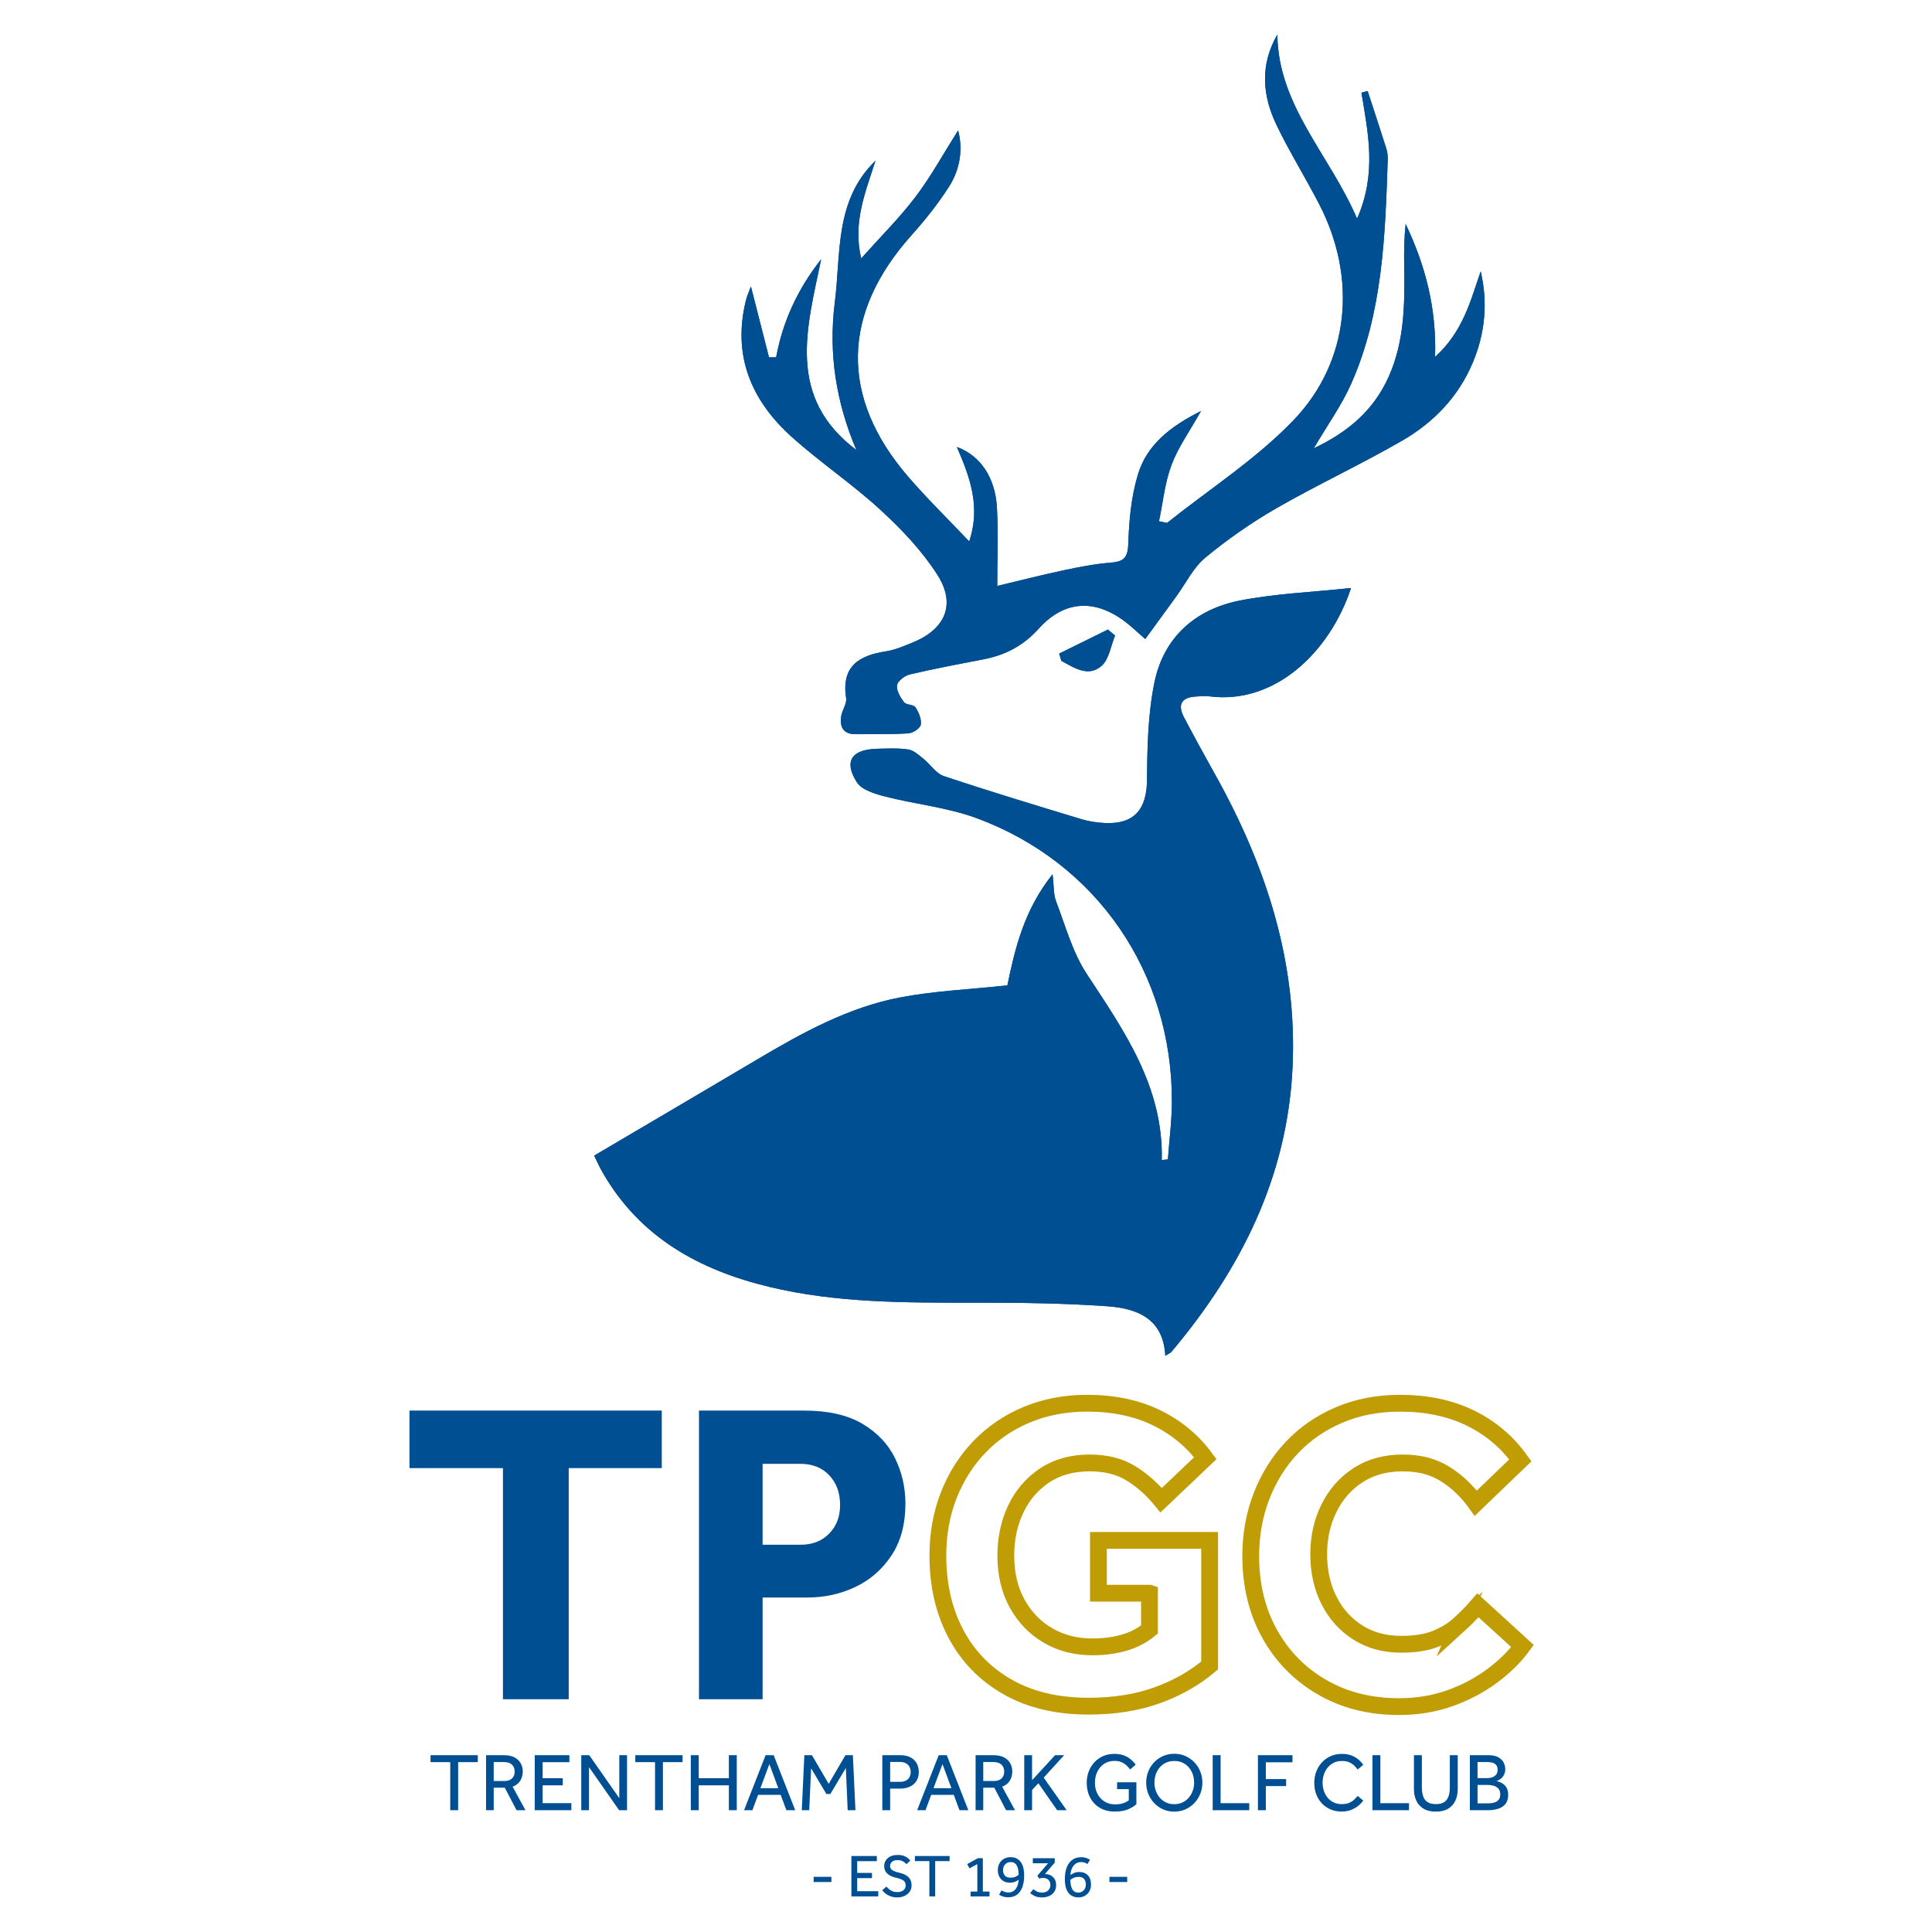 <?xml version="1.0" encoding="UTF-8"?>
<svg id="Layer_1" xmlns="http://www.w3.org/2000/svg" version="1.1" viewBox="0 0 1417.32 1417.32">
  <!-- Generator: Adobe Illustrator 29.4.0, SVG Export Plug-In . SVG Version: 2.1.0 Build 152)  -->
  <defs>
    <style>
      .st0 {
        fill: none;
        stroke: #c09d05;
        stroke-miterlimit: 27.67;
        stroke-width: 12.33px;
      }

      .st1 {
        fill: #004f93;
      }
    </style>
  </defs>
  <path class="st0" d="M843.27,1168.78v26.66c-5.51,4.45-11.75,7.68-18.73,9.68-6.98,2.02-14.71,3.02-23.18,3.02-12.06,0-22.86-2.74-32.38-8.25-9.52-5.5-17.09-13.28-22.7-23.33-5.61-10.05-8.41-21.85-8.41-35.4,0-12.49,2.43-23.86,7.3-34.13,4.87-10.27,11.9-18.46,21.11-24.61,9.21-6.13,20.26-9.2,33.18-9.2,11.85,0,21.91,2.54,30.16,7.62,8.25,5.08,15.66,11.64,22.22,19.68l32.38-30.79c-9.32-12.7-21.27-22.6-35.87-29.69-14.6-7.09-31.54-10.64-50.8-10.64-16.09,0-30.85,2.81-44.29,8.42-13.44,5.61-25.03,13.49-34.76,23.65-9.74,10.16-17.25,22.02-22.54,35.56-5.29,13.55-7.94,28.25-7.94,44.13,0,21.59,4.39,40.69,13.17,57.31,8.78,16.62,21.43,29.64,37.94,39.05,16.51,9.42,36.3,14.13,59.37,14.13,18.83,0,35.61-2.65,50.32-7.94,14.71-5.29,27.57-12.59,38.57-21.91v-91.75h-81.59v38.73h37.46ZM1070.74,1191.48c-4.76,4.34-10.53,7.88-17.31,10.64-6.77,2.75-15.24,4.13-25.4,4.13-12.28,0-22.97-2.91-32.06-8.73-9.1-5.81-16.14-13.7-21.11-23.65-4.98-9.94-7.46-21.16-7.46-33.65s2.49-23.5,7.46-33.65c4.97-10.16,12.06-18.25,21.27-24.29,9.2-6.03,20.16-9.05,32.85-9.05s22.43,2.7,31.12,8.09c8.68,5.4,16.19,12.54,22.54,21.43l32.7-31.43c-9.73-13.54-22.01-23.91-36.83-31.11-14.81-7.2-31.96-10.8-51.43-10.8-16.3,0-31.17,2.86-44.61,8.57-13.45,5.72-24.98,13.65-34.61,23.81-9.63,10.16-17.09,22.07-22.38,35.72-5.3,13.65-7.94,28.31-7.94,43.97,0,21.38,4.6,40.38,13.81,56.99,9.21,16.62,22.01,29.68,38.42,39.21,16.4,9.53,35.29,14.29,56.67,14.29,13.12,0,25.4-2.02,36.83-6.03,11.43-4.02,21.75-9.42,30.95-16.19,9.21-6.77,16.77-14.18,22.7-22.23l-32.7-29.84c-4.24,4.87-8.73,9.47-13.49,13.81h0Z"/>
  <path class="st1" d="M417.22,1246.56v-169.53h68.26v-42.22h-185.09v42.22h68.57v169.53h48.26ZM559.45,1246.56v-74.61h32.7c12.7,0,24.5-2.59,35.4-7.78,10.9-5.18,19.73-12.91,26.51-23.17,6.77-10.27,10.16-22.91,10.16-37.94,0-11.85-2.54-22.96-7.62-33.33-5.08-10.37-13.07-18.79-23.97-25.24-10.9-6.45-25.14-9.68-42.7-9.68h-77.15v211.75h46.67ZM559.45,1073.86h27.62c8.89,0,15.98,2.8,21.27,8.41,5.29,5.61,7.94,12.85,7.94,21.75s-2.65,15.45-7.94,20.95c-5.29,5.51-12.28,8.25-20.95,8.25h-27.94v-59.36h0Z"/>
  <path class="st1" d="M336.1,1327.98v-35.29h14.41v-5.08h-34.68v5.08h14.47v35.29h5.81ZM362.19,1327.98v-16.52h8.11l8.66,16.52h6.54l-9.44-17.25c2.54-.97,4.42-2.44,5.63-4.42,1.21-1.98,1.82-4.26,1.82-6.84,0-1.94-.45-3.82-1.36-5.63-.91-1.82-2.39-3.31-4.45-4.48-2.06-1.17-4.8-1.75-8.23-1.75h-12.89v40.37h5.63ZM362.19,1292.64h7.63c2.42,0,4.32.62,5.69,1.84,1.37,1.23,2.06,2.96,2.06,5.18,0,2.1-.65,3.77-1.94,5.02-1.29,1.25-3.19,1.88-5.69,1.88h-7.75v-13.92h0ZM419.15,1327.98v-5.2h-21.06v-13.08h14.77v-5.2h-14.77v-11.75h19.61v-5.14h-25.42v40.37h26.88ZM432.1,1327.98v-31.6l22.09,31.6h5.81v-40.37h-5.69v31.53l-22.03-31.53h-5.87v40.37h5.69ZM486.33,1327.98v-35.29h14.41v-5.08h-34.68v5.08h14.47v35.29h5.81ZM512.6,1327.98v-18.28h22.09v18.28h5.81v-40.37h-5.81v16.88h-22.09v-16.88h-5.81v40.37h5.81ZM551.95,1327.98l4.18-11.26h16.58l4.18,11.26h6.48l-15.8-40.37h-5.93l-15.8,40.37h6.11ZM564.42,1294.09l6.54,17.74h-13.13l6.6-17.74h0ZM593.65,1327.98l1.39-30.75,11.2,18.83h2.91l11.38-19.07,1.33,30.99h5.69l-1.88-40.37h-5.45l-12.29,21-12.29-21h-5.57l-1.88,40.37h5.45ZM653.03,1327.98v-15.86h7.32c2.66,0,5.02-.46,7.08-1.39,2.06-.93,3.67-2.31,4.84-4.15,1.17-1.84,1.76-4.09,1.76-6.75,0-1.38-.22-2.78-.67-4.21-.44-1.43-1.19-2.75-2.24-3.96-1.05-1.21-2.47-2.19-4.27-2.94-1.8-.75-4.07-1.12-6.81-1.12h-12.77v40.37h5.75ZM653.03,1292.57h7.26c2.42,0,4.33.67,5.72,2,1.39,1.33,2.09,3.13,2.09,5.39s-.68,3.98-2.03,5.27c-1.35,1.29-3.28,1.93-5.78,1.93h-7.26v-14.59h0ZM678.94,1327.98l4.18-11.26h16.58l4.18,11.26h6.48l-15.8-40.37h-5.93l-15.8,40.37h6.11ZM691.41,1294.09l6.54,17.74h-13.13l6.6-17.74h0ZM721.31,1327.98v-16.52h8.11l8.66,16.52h6.54l-9.44-17.25c2.54-.97,4.42-2.44,5.63-4.42,1.21-1.98,1.82-4.26,1.82-6.84,0-1.94-.45-3.82-1.36-5.63-.91-1.82-2.39-3.31-4.45-4.48-2.06-1.17-4.8-1.75-8.23-1.75h-12.89v40.37h5.63ZM721.31,1292.64h7.63c2.42,0,4.32.62,5.69,1.84,1.37,1.23,2.06,2.96,2.06,5.18,0,2.1-.65,3.77-1.94,5.02-1.29,1.25-3.19,1.88-5.69,1.88h-7.75v-13.92h0ZM757.14,1327.98v-14.83l4.6-4.96,13.8,19.79h6.96l-16.83-23.91,15.01-16.46h-6.66l-16.89,18.34v-18.34h-5.75v40.37h5.75ZM828.08,1312.49v8.23c-1.13.89-2.52,1.6-4.18,2.15-1.65.55-3.65.82-5.99.82-2.83,0-5.34-.67-7.54-2.03-2.2-1.35-3.93-3.21-5.21-5.59-1.27-2.38-1.91-5.13-1.91-8.23,0-2.95.58-5.63,1.73-8.05,1.15-2.42,2.8-4.35,4.96-5.81,2.16-1.45,4.71-2.18,7.66-2.18,2.06,0,3.81.33,5.27,1,1.45.67,2.68,1.49,3.69,2.45,1.01.97,1.84,1.91,2.48,2.84l4.12-3.51c-.77-1.13-1.84-2.31-3.21-3.54-1.37-1.23-3.08-2.27-5.11-3.12-2.04-.84-4.49-1.27-7.35-1.27-3.03,0-5.78.55-8.26,1.64-2.48,1.09-4.62,2.62-6.42,4.57-1.8,1.96-3.18,4.22-4.15,6.78-.97,2.56-1.45,5.32-1.45,8.26,0,4,.84,7.59,2.51,10.78,1.67,3.19,4.04,5.7,7.11,7.53,3.07,1.84,6.7,2.75,10.9,2.75s7.32-.55,9.87-1.66c2.54-1.11,4.56-2.35,6.05-3.72v-16.1h-14.16v5.02h8.59ZM869.54,1327.38c2.5-1.09,4.69-2.62,6.57-4.57,1.88-1.96,3.34-4.22,4.39-6.78,1.05-2.56,1.57-5.31,1.57-8.26s-.52-5.7-1.57-8.27c-1.05-2.56-2.51-4.81-4.39-6.75-1.88-1.93-4.07-3.45-6.57-4.54-2.5-1.09-5.21-1.64-8.11-1.64s-5.61.55-8.11,1.64c-2.5,1.09-4.69,2.6-6.57,4.54-1.88,1.94-3.33,4.19-4.36,6.75-1.03,2.56-1.54,5.32-1.54,8.27s.52,5.7,1.57,8.26c1.05,2.56,2.5,4.82,4.36,6.78,1.86,1.95,4.03,3.48,6.54,4.57,2.5,1.09,5.21,1.64,8.11,1.64s5.61-.54,8.11-1.64h0ZM853.74,1321.38c-2.18-1.45-3.86-3.37-5.05-5.78-1.19-2.4-1.79-5.04-1.79-7.9s.6-5.55,1.79-7.96c1.19-2.4,2.87-4.32,5.05-5.75,2.18-1.43,4.74-2.15,7.69-2.15s5.57.71,7.75,2.15c2.18,1.43,3.86,3.35,5.05,5.75,1.19,2.4,1.79,5.05,1.79,7.96s-.61,5.5-1.82,7.9c-1.21,2.4-2.91,4.33-5.08,5.78-2.18,1.45-4.74,2.18-7.69,2.18s-5.51-.73-7.69-2.18h0ZM916.45,1327.98v-5.15h-21v-35.22h-5.81v40.37h26.81ZM928.62,1327.98v-17.68h14.89v-5.14h-14.89v-12.35h19.55v-5.2h-25.36v40.37h5.81ZM993.9,1319.78c-.91.95-2.13,1.81-3.66,2.58-1.54.77-3.51,1.15-5.94,1.15-2.86,0-5.35-.69-7.44-2.09-2.1-1.39-3.72-3.28-4.87-5.66-1.15-2.38-1.73-5.02-1.73-7.93s.58-5.62,1.73-8.02c1.16-2.4,2.78-4.33,4.91-5.78,2.12-1.45,4.65-2.17,7.59-2.17,2.1,0,3.89.33,5.36.99,1.47.67,2.71,1.49,3.69,2.45.99.97,1.8,1.92,2.45,2.85l4.11-3.51c-.77-1.13-1.82-2.31-3.18-3.54-1.35-1.23-3.06-2.28-5.11-3.15s-4.52-1.3-7.38-1.3c-3.02,0-5.78.56-8.26,1.67-2.49,1.11-4.62,2.64-6.42,4.6-1.8,1.95-3.18,4.22-4.15,6.77-.97,2.56-1.45,5.32-1.45,8.27,0,3.99.85,7.57,2.54,10.74,1.69,3.17,4.07,5.67,7.11,7.51,3.05,1.84,6.55,2.75,10.5,2.75,2.83,0,5.31-.47,7.45-1.42,2.13-.95,3.91-2.06,5.33-3.33,1.41-1.27,2.42-2.37,3.02-3.3l-4.06-3.39c-.53.57-1.24,1.32-2.15,2.27h0ZM1033.64,1327.98v-5.15h-21.01v-35.22h-5.81v40.37h26.82ZM1038.99,1320.93c1.15,2.49,2.91,4.45,5.3,5.91,2.38,1.45,5.41,2.18,9.08,2.18s6.69-.73,9.05-2.18c2.36-1.45,4.11-3.42,5.26-5.91,1.16-2.48,1.73-5.25,1.73-8.32v-25h-5.81v23.6c0,2.42-.3,4.56-.91,6.42-.6,1.86-1.65,3.3-3.12,4.33-1.47,1.03-3.54,1.54-6.2,1.54s-4.74-.51-6.23-1.54c-1.5-1.03-2.54-2.47-3.15-4.33-.61-1.86-.91-4-.91-6.42v-23.6h-5.81v25c0,3.07.58,5.84,1.73,8.32h0ZM1091.26,1327.98c2.83,0,5.38-.34,7.66-1.03,2.28-.69,4.1-1.86,5.45-3.51s2.02-3.92,2.02-6.78c0-1.82-.29-3.34-.88-4.57-.58-1.23-1.33-2.22-2.24-2.97s-1.87-1.32-2.87-1.73c-1.01-.4-1.91-.67-2.73-.79.89-.16,1.85-.6,2.87-1.33,1.03-.73,1.91-1.71,2.63-2.97.73-1.25,1.09-2.73,1.09-4.42,0-1.89-.45-3.62-1.33-5.17-.89-1.56-2.24-2.8-4.06-3.72-1.82-.93-4.12-1.39-6.9-1.39h-13.68v40.37h12.95ZM1083.94,1292.64h7.2c1.21,0,2.39.14,3.54.42,1.15.29,2.1.84,2.85,1.67.75.82,1.12,2.04,1.12,3.66,0,1.45-.37,2.62-1.12,3.51-.75.89-1.69,1.53-2.85,1.93-1.15.41-2.33.61-3.54.61h-7.2v-11.8h0ZM1083.94,1309.4h7.38c1.37,0,2.76.18,4.17.55,1.41.36,2.61,1.04,3.6,2.02.99.99,1.49,2.45,1.49,4.39,0,1.49-.3,2.69-.91,3.58-.6.88-1.4,1.55-2.36,1.99-.97.45-2.01.73-3.11.85-1.11.12-2.19.18-3.24.18h-7.02v-13.56h0Z"/>
  <path class="st1" d="M991.13,431.36c-28.88,3.08-55.51,4.1-81.35,9.15-32.9,6.43-56.14,26.99-62.94,60.31-4.72,23.15-5.23,47.4-5.39,71.17-.14,21.59-9.24,32.72-30.64,31.79-5.83-.25-11.81-1.1-17.39-2.79-33.76-10.25-67.55-20.45-101.01-31.64-5.82-1.95-9.95-8.7-15.16-12.86-3.35-2.67-7.02-6.08-10.93-6.66-7.51-1.12-15.3-.71-22.96-.52-18.65.47-24.59,9.23-14.75,24.58,3.6,5.62,13.17,8.48,20.58,10.39,22.33,5.75,45.84,8,67.29,15.93,88.4,32.66,143.5,113.58,143.22,207.98-.04,14.11-1.92,28.22-2.95,42.34-1.5.17-2.99.34-4.49.5,1.24-53.81-27.54-94.66-55.07-136.6-10.42-15.87-15.6-35.27-22.5-53.31-1.93-5.05-1.5-11.01-2.53-19.77-21.06,26.37-27.65,54.9-33.15,81.53-27.31,2.92-53.19,4.01-78.38,8.78-38.33,7.26-72.23,26.05-105.49,45.77-39.25,23.28-78.62,46.37-119.28,70.34,1.64,3.28,3.77,8.14,6.42,12.71,27.32,47.3,70.74,71.21,121.96,83.55,49.86,12,100.66,11.63,151.49,11.61,32.14-.01,64.36.37,96.41,2.62,21.61,1.52,41.3,8.66,42.72,36.35,2.37-1.51,3.72-1.99,4.53-2.94,50.95-60.52,85.12-128.4,88.82-208.83,3.54-77.01-19.33-147.39-56.37-213.88-7.93-14.24-15.81-28.5-23.36-42.94-4.35-8.32-2.49-14.15,7.91-14.96,3.61-.28,7.3-.69,10.85-.22,47.39,6.21,88.08-31.68,103.87-79.48h0ZM963.82,328.86c10.32-17.58,20.41-31.6,27.29-47.04,23.33-52.45,25.04-108.74,26.95-164.85.09-2.68-.29-5.51-1.09-8.07-4.45-14.07-9.08-28.08-13.66-42.11-1.52.4-3.04.8-4.56,1.21,4.9,29.64,11.41,59.36-3.2,92.39-20.38-47.38-57.87-82.71-58.49-135.02-12.87,22.34-10.97,44.67-.67,66.18,9.58,20,21.42,38.9,31.57,58.64,27.57,53.61,22.49,114.91-19.15,158.22-27.3,28.39-61.35,50.29-92.44,75.03-.45.36-1.65-.24-6.12-1.03,2.91-13.87,4.27-28.22,9.14-41.26,4.82-12.91,13.2-24.49,21.65-39.58-22.96,11.46-39.7,25.03-46.2,46.36-4.92,16.15-6.56,33.67-7.1,50.66-.32,10.14-2.87,13.36-12.57,14.14-11.71.94-23.37,3.19-34.88,5.64-16.67,3.55-33.2,7.8-48.71,11.49,0-19.56.8-38.48-.21-57.3-1.2-22.37-12.38-38.51-29.39-44.63,9.53,22,17.63,43.78,9.03,69.27-16.01-16.91-31.24-31.72-45.02-47.77-50.03-58.25-48.63-119.62,2.91-177.11,9.94-11.09,19.33-22.91,27.33-35.44,8.32-13.03,10.23-27.77,6.64-41.23-10.24,16.21-19.53,33.25-31.1,48.57-11.65,15.44-25.55,29.17-40,45.36-6.34-26.48,3.25-48.92,10.49-71.68-30.07,29.15-25.27,67.68-29.85,103.95-4.78,37.81,1.07,73.53,15.83,108.28-51.5-38.73-36.34-89.5-25.81-140-16.83,21.37-28.11,45.09-33.04,71.96-1.75.02-3.5.04-5.25.06-4.33-16.98-8.66-33.95-13.27-52.03-1.37,3.78-2.83,6.92-3.65,10.21-10.05,40.5,3.88,73.49,33.6,100.19,20.87,18.75,44.42,34.55,65.08,53.52,15.5,14.23,30.49,30.01,41.76,47.63,13.95,21.81,5.8,40.04-18.43,49.83-6.27,2.53-12.68,5.32-19.28,6.33-19.99,3.05-32.88,11.13-29.23,34.38.63,4.02-2.84,8.53-3.55,12.95-1.28,7.91,1.25,13.5,10.48,13.45,12.93-.06,25.89.23,38.77-.62,3.33-.22,8.69-3.78,9.09-6.42.61-4.02-1.55-9.06-3.97-12.71-1.42-2.14-6.73-1.59-8.36-3.72-2.71-3.55-5.69-8.55-5.12-12.43.46-3.12,5.64-7.06,9.36-7.93,17.92-4.22,36.04-7.63,54.13-11.11,16.03-3.09,29.14-9.91,40.54-22.57,19.3-21.42,42.57-21.8,65.2-3.54,3.39,2.73,6.57,5.72,12.88,11.25,8.21-11.29,15.62-21.48,23.04-31.67,6.9-9.49,12.27-20.84,21.04-28.06,16.32-13.45,33.91-25.75,52.25-36.29,30.23-17.36,61.97-32.09,92.15-49.52,23.15-13.38,41.47-32.37,51.95-57.65,8.95-21.58,10.96-43.82,5.63-66.57-7.5,21.81-12.97,44.22-33.45,62.78,1.14-36.29-7.35-67.56-21.59-97.52-1.1,10.28-1.25,20.43-1.07,30.56.49,27.77.29,55.42-11.37,81.49-10.8,24.13-28.99,40.23-54.93,52.52h0ZM776.99,479.48c.54,1.76,1.08,3.53,1.62,5.29,9.33,5.1,19.66,12.21,29.42,3.78,5.58-4.81,6.8-14.68,9.98-22.27-1.74-1.48-3.48-2.97-5.22-4.45-11.94,5.88-23.87,11.76-35.81,17.64h0Z"/>
  <path class="st1" d="M991.13,431.36c-15.78,47.8-56.48,85.69-103.87,79.48-3.55-.46-7.25-.06-10.85.22-10.4.81-12.26,6.64-7.91,14.96,7.55,14.44,15.43,28.71,23.36,42.94,37.03,66.49,59.9,136.87,56.37,213.88-3.7,80.43-37.88,148.3-88.82,208.83-.8.95-2.16,1.43-4.53,2.94-1.43-27.69-21.12-34.83-42.72-36.35-32.04-2.25-64.26-2.63-96.41-2.62-50.83.02-101.63.4-151.49-11.61-51.22-12.34-94.64-36.25-121.96-83.55-2.64-4.57-4.78-9.44-6.42-12.71,40.66-23.96,80.02-47.05,119.28-70.34,33.26-19.72,67.16-38.51,105.49-45.77,25.19-4.77,51.07-5.86,78.38-8.78,5.5-26.62,12.09-55.16,33.15-81.53,1.03,8.76.6,14.72,2.53,19.77,6.9,18.05,12.08,37.44,22.5,53.31,27.53,41.93,56.31,82.78,55.07,136.6,1.5-.16,2.99-.33,4.49-.5,1.03-14.11,2.91-28.22,2.95-42.34.28-94.4-54.83-175.31-143.22-207.98-21.45-7.93-44.96-10.18-67.29-15.93-7.41-1.91-16.98-4.77-20.58-10.39-9.84-15.35-3.89-24.11,14.75-24.58,7.66-.19,15.45-.61,22.96.52,3.9.58,7.58,3.99,10.93,6.66,5.21,4.16,9.34,10.91,15.16,12.86,33.46,11.19,67.24,21.39,101.01,31.64,5.57,1.69,11.55,2.53,17.39,2.79,21.4.93,30.5-10.21,30.64-31.79.16-23.77.67-48.02,5.39-71.17,6.8-33.32,30.04-53.88,62.94-60.31,25.84-5.05,52.47-6.06,81.35-9.15h0Z"/>
  <path class="st1" d="M963.82,328.86c25.94-12.29,44.13-28.4,54.93-52.52,11.66-26.06,11.86-53.72,11.37-81.49-.18-10.14-.03-20.28,1.07-30.56,14.24,29.96,22.72,61.22,21.59,97.52,20.49-18.56,25.95-40.97,33.45-62.78,5.33,22.75,3.32,45-5.63,66.57-10.48,25.28-28.8,44.27-51.95,57.65-30.18,17.44-61.92,32.17-92.15,49.52-18.34,10.53-35.93,22.83-52.25,36.29-8.77,7.23-14.14,18.57-21.04,28.06-7.41,10.19-14.82,20.38-23.04,31.67-6.32-5.54-9.5-8.52-12.88-11.25-22.63-18.25-45.9-17.88-65.2,3.54-11.4,12.66-24.51,19.47-40.54,22.57-18.09,3.49-36.21,6.9-54.13,11.11-3.72.88-8.9,4.81-9.36,7.93-.57,3.88,2.41,8.88,5.12,12.43,1.63,2.13,6.94,1.58,8.36,3.72,2.43,3.65,4.59,8.69,3.97,12.71-.4,2.64-5.76,6.2-9.09,6.42-12.88.85-25.84.56-38.77.62-9.23.05-11.76-5.54-10.48-13.45.71-4.42,4.18-8.93,3.55-12.95-3.65-23.25,9.25-31.33,29.23-34.38,6.6-1.01,13.01-3.79,19.28-6.33,24.23-9.79,32.38-28.01,18.43-49.83-11.27-17.62-26.26-33.39-41.76-47.63-20.66-18.97-44.2-34.76-65.08-53.52-29.72-26.7-43.66-59.69-33.6-100.19.82-3.29,2.28-6.42,3.65-10.21,4.61,18.08,8.94,35.05,13.27,52.03,1.75-.02,3.5-.04,5.25-.06,4.93-26.87,16.22-50.58,33.04-71.96-10.53,50.5-25.7,101.28,25.81,140-14.76-34.75-20.61-70.47-15.83-108.28,4.59-36.26-.22-74.8,29.85-103.95-7.24,22.77-16.83,45.2-10.49,71.68,14.45-16.19,28.35-29.93,40-45.36,11.56-15.32,20.86-32.36,31.1-48.57,3.59,13.46,1.68,28.2-6.64,41.23-8,12.53-17.39,24.35-27.33,35.44-51.54,57.49-52.94,118.86-2.91,177.11,13.78,16.05,29.01,30.86,45.02,47.77,8.6-25.5.5-47.28-9.03-69.27,17.01,6.12,28.18,22.26,29.39,44.63,1.01,18.82.21,37.74.21,57.3,15.51-3.69,32.03-7.93,48.71-11.49,11.51-2.45,23.17-4.7,34.88-5.64,9.7-.78,12.25-4,12.57-14.14.54-16.99,2.18-34.51,7.1-50.66,6.49-21.32,23.24-34.9,46.2-46.36-8.46,15.09-16.83,26.67-21.65,39.58-4.87,13.04-6.22,27.39-9.14,41.26,4.47.79,5.68,1.38,6.12,1.03,31.09-24.74,65.14-46.64,92.44-75.03,41.64-43.31,46.72-104.6,19.15-158.22-10.15-19.74-21.99-38.64-31.57-58.64-10.3-21.51-12.19-43.84.67-66.18.62,52.3,38.11,87.64,58.49,135.02,14.61-33.03,8.1-62.75,3.2-92.39,1.52-.4,3.04-.8,4.56-1.21,4.57,14.03,9.21,28.03,13.66,42.11.8,2.56,1.18,5.39,1.09,8.07-1.91,56.11-3.62,112.4-26.95,164.85-6.87,15.45-16.96,29.46-27.29,47.04h0Z"/>
  <path class="st1" d="M776.99,479.48c11.94-5.88,23.87-11.76,35.81-17.64,1.74,1.48,3.48,2.97,5.22,4.45-3.18,7.59-4.4,17.46-9.98,22.27-9.77,8.42-20.09,1.31-29.42-3.78-.54-1.77-1.08-3.53-1.62-5.29h0Z"/>
  <path class="st1" d="M609.91,1380.67v-3.82h-13.02v3.82h13.02ZM644.3,1391.2v-3.82h-15.46v-9.6h10.84v-3.82h-10.84v-8.62h14.4v-3.78h-18.66v29.64h19.73ZM649.69,1389.13c1.02.82,2.25,1.49,3.69,2.02,1.44.53,3.07.8,4.91.8,1.98,0,3.76-.38,5.33-1.13,1.57-.76,2.81-1.78,3.73-3.09.92-1.3,1.38-2.82,1.38-4.54,0-2.01-.42-3.63-1.27-4.86-.84-1.23-1.93-2.19-3.27-2.89-1.33-.7-2.74-1.21-4.22-1.54-2.25-.5-3.98-1.12-5.2-1.84-1.21-.73-1.82-1.81-1.82-3.26,0-.68.19-1.34.58-1.98.38-.64.98-1.17,1.78-1.6.8-.43,1.82-.64,3.07-.64s2.35.18,3.22.55c.87.37,1.59.79,2.15,1.27.56.47.96.86,1.2,1.16l2.84-2.62c-.3-.42-.8-.95-1.51-1.6-.71-.66-1.7-1.24-2.95-1.76-1.26-.51-2.85-.77-4.78-.77-2.16,0-3.98.38-5.47,1.13-1.48.76-2.59,1.75-3.33,2.98-.74,1.23-1.11,2.57-1.11,4.02,0,2.34.79,4.21,2.38,5.62,1.58,1.4,3.64,2.38,6.15,2.91,2.37.51,4.17,1.16,5.4,1.95,1.23.8,1.84,2.03,1.84,3.69,0,1.48-.55,2.67-1.64,3.58-1.1.9-2.62,1.36-4.58,1.36-1.27,0-2.41-.21-3.4-.62-.99-.42-1.86-.93-2.6-1.56-.74-.62-1.39-1.25-1.96-1.86l-3.02,2.75c.62.77,1.44,1.56,2.47,2.38h0ZM686.06,1391.2v-25.9h10.57v-3.73h-25.46v3.73h10.62v25.9h4.27ZM725.91,1391.2v-3.56h-4.89v-24.48h-3.6l-7.86,4.32,1.64,3.15,5.78-3.11v20.13h-4.98v3.56h13.91ZM735.55,1391.2c1.21.44,2.59.66,4.13.66,2.58,0,4.72-.65,6.44-1.95,1.72-1.3,3.01-3.15,3.89-5.55.87-2.39,1.31-5.22,1.31-8.48,0-4.48-.88-7.84-2.64-10.09-1.76-2.25-4.21-3.37-7.35-3.37-1.78,0-3.37.4-4.78,1.2-1.41.8-2.52,1.91-3.33,3.33-.82,1.42-1.22,3.07-1.22,4.93s.35,3.41,1.07,4.8c.71,1.39,1.72,2.48,3.02,3.26,1.3.79,2.83,1.18,4.58,1.18s3.15-.25,4.2-.76c1.05-.5,1.84-.98,2.38-1.42-.06,1.63-.36,3.15-.91,4.57-.55,1.42-1.35,2.58-2.42,3.47-1.07.89-2.44,1.34-4.13,1.34-.86,0-1.66-.11-2.4-.34-.74-.22-1.35-.45-1.82-.69-.47-.23-.77-.4-.89-.49l-1.73,3.24c.53.32,1.41.71,2.62,1.16h0ZM744.86,1376.85c-.93.42-2.14.62-3.62.62-1.93,0-3.31-.54-4.15-1.62-.84-1.08-1.27-2.39-1.27-3.93.03-1.27.3-2.34.82-3.22.52-.88,1.2-1.54,2.04-2,.84-.46,1.74-.69,2.69-.69,2.07,0,3.58.82,4.51,2.49.93,1.66,1.4,3.94,1.4,6.84-.68.6-1.49,1.1-2.42,1.51h0ZM759.1,1390.95c1.39.67,3.17,1,5.33,1,1.92,0,3.67-.35,5.24-1.04,1.57-.69,2.81-1.71,3.73-3.06.92-1.35,1.38-3,1.38-4.96,0-2.43-.75-4.38-2.24-5.86-1.5-1.49-3.49-2.23-5.98-2.23l7.2-8.4v-3.2h-16.08v3.69h11.2l-7.86,9.15,1.29,2.09c.41-.15.84-.27,1.29-.36.44-.09.93-.14,1.47-.14,1.81,0,3.18.5,4.11,1.49.93.99,1.4,2.23,1.4,3.71,0,1.65-.55,3-1.67,4.02-1.11,1.03-2.58,1.53-4.42,1.53-1.54,0-2.81-.26-3.82-.77-1.01-.52-1.88-1.08-2.62-1.67l-2.35,2.89c.89.74,2.03,1.44,3.42,2.11h0ZM797.11,1363.12c-1.11-.45-2.42-.67-3.93-.67-2.58,0-4.76.65-6.55,1.95-1.79,1.3-3.15,3.15-4.07,5.55-.92,2.4-1.38,5.26-1.38,8.57,0,4.48.88,7.83,2.64,10.06,1.76,2.24,4.21,3.35,7.35,3.35,1.78,0,3.36-.4,4.75-1.2,1.39-.8,2.48-1.9,3.27-3.31.78-1.41,1.18-3.04,1.18-4.91,0-2.91-.77-5.17-2.31-6.78-1.54-1.61-3.64-2.42-6.31-2.42-1.6,0-2.92.26-3.95.78-1.04.52-1.88,1-2.53,1.45.06-1.63.38-3.17.98-4.6.59-1.43,1.46-2.62,2.6-3.53,1.14-.92,2.54-1.38,4.2-1.38,1.3,0,2.38.21,3.24.62.86.42,1.36.68,1.51.8l1.82-3.16c-.56-.35-1.4-.75-2.51-1.19h0ZM787.76,1377.53c1.01-.43,2.21-.64,3.6-.64,1.84,0,3.16.53,3.98,1.58.81,1.05,1.22,2.37,1.22,3.98,0,1.89-.55,3.36-1.64,4.4-1.1,1.04-2.35,1.55-3.78,1.55-2.07,0-3.58-.82-4.51-2.49-.93-1.66-1.4-3.94-1.4-6.84.68-.6,1.52-1.1,2.53-1.54h0ZM826.9,1380.67v-3.82h-13.02v3.82h13.02Z"/>
</svg>